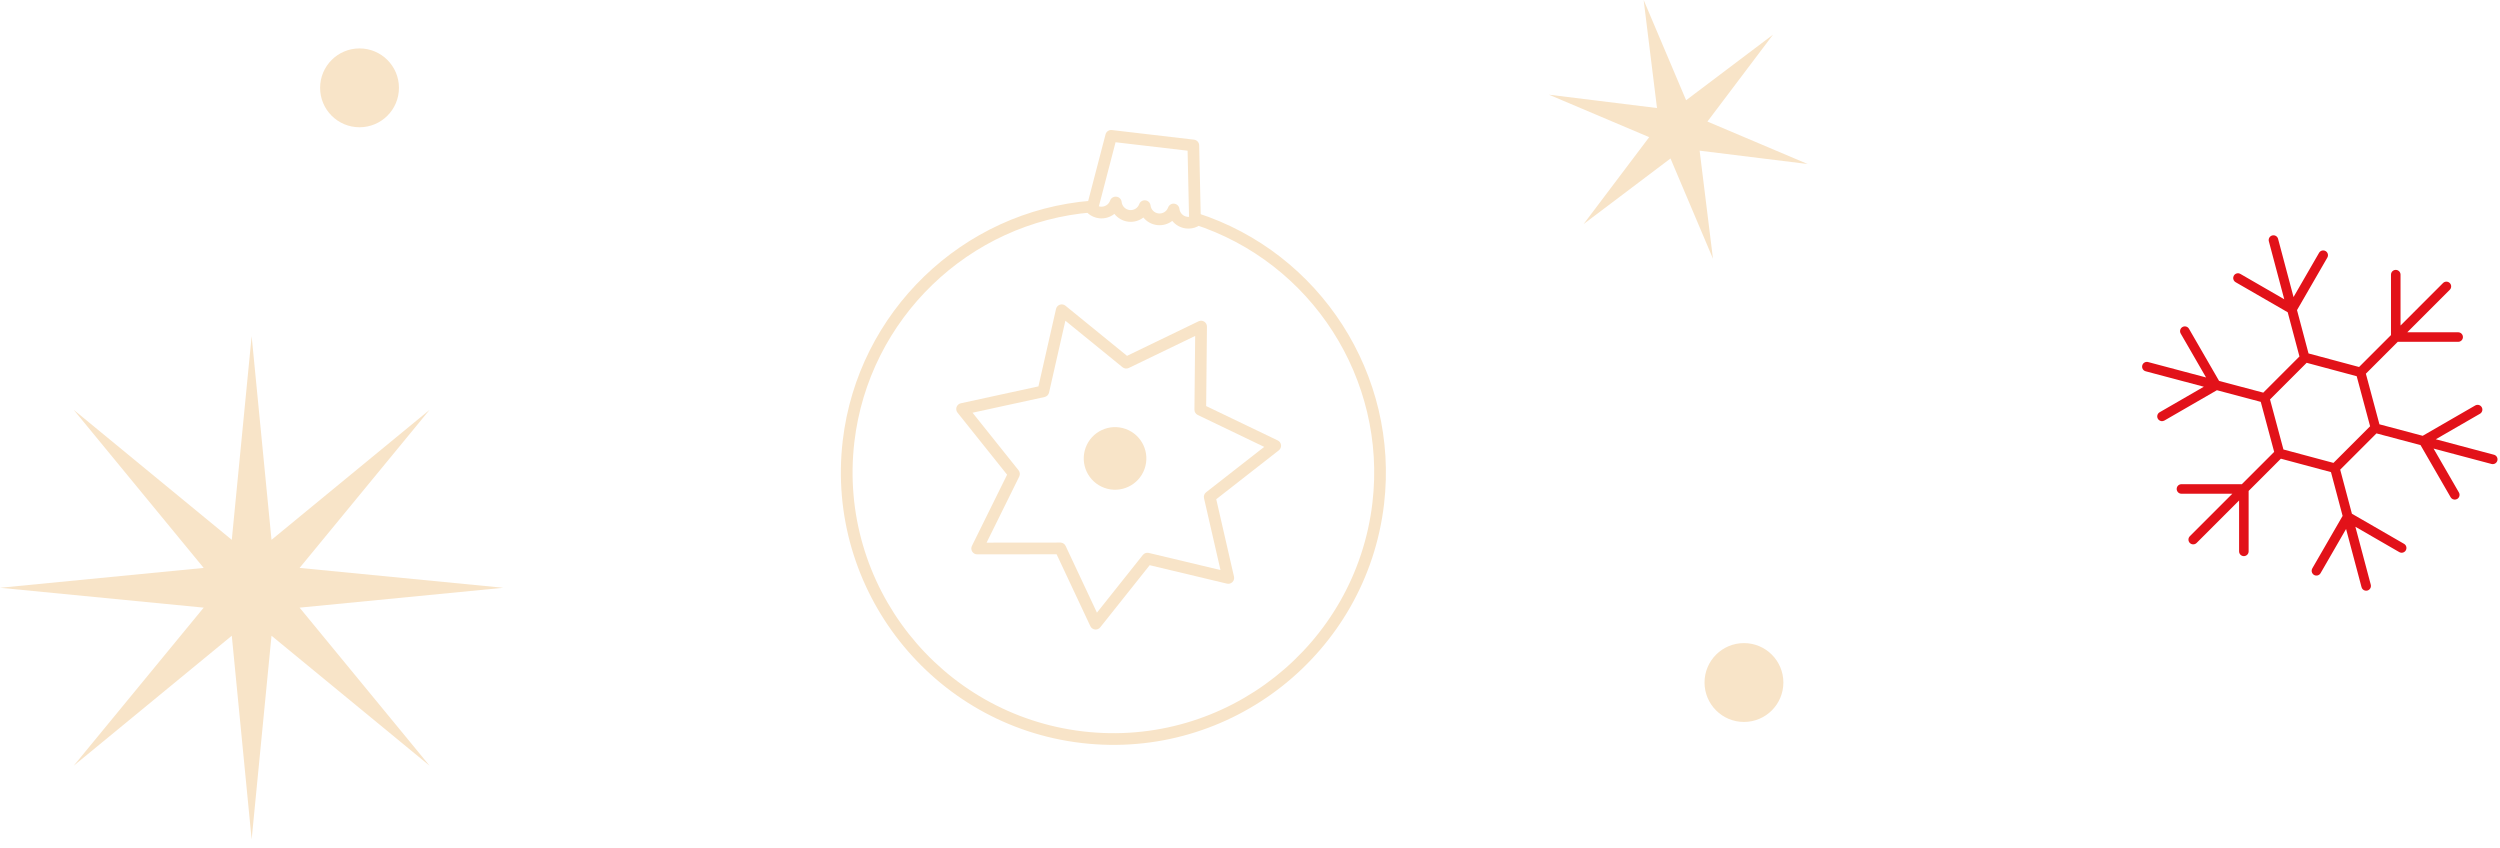 <svg width="286" height="97" viewBox="0 0 286 97" fill="none" xmlns="http://www.w3.org/2000/svg">
<path d="M123.742 85.001C106.669 83.001 94.407 67.483 96.409 50.41C98.133 35.691 110.09 24.146 124.839 22.96C125.208 22.93 125.53 23.206 125.56 23.573C125.59 23.942 125.315 24.265 124.947 24.294C110.832 25.43 99.389 36.478 97.739 50.566C95.823 66.906 107.559 81.757 123.899 83.672C140.239 85.588 155.092 73.852 157.007 57.511C158.662 43.388 150.054 29.984 136.538 25.639C136.186 25.526 135.993 25.149 136.106 24.797C136.219 24.445 136.595 24.252 136.947 24.364C151.07 28.904 160.065 42.91 158.336 57.667C156.335 74.74 140.817 87.002 123.744 85.001H123.742Z" fill="#F8E4C8"/>
<path d="M125.264 72.014C125.034 71.987 124.834 71.843 124.736 71.634L120.875 63.409L111.789 63.418C111.557 63.418 111.342 63.299 111.22 63.102C111.098 62.905 111.086 62.66 111.188 62.452L115.212 54.305L109.539 47.207C109.395 47.026 109.354 46.784 109.431 46.565C109.508 46.347 109.693 46.184 109.919 46.135L118.797 44.202L120.81 35.342C120.861 35.116 121.026 34.933 121.244 34.858C121.463 34.783 121.705 34.825 121.885 34.972L128.932 40.708L137.114 36.757C137.322 36.656 137.568 36.67 137.764 36.795C137.959 36.919 138.077 37.135 138.075 37.367L137.985 46.453L146.175 50.387C146.384 50.487 146.526 50.688 146.551 50.918C146.576 51.148 146.48 51.375 146.298 51.517L139.138 57.111L141.169 65.967C141.221 66.193 141.152 66.429 140.988 66.592C140.824 66.755 140.586 66.821 140.362 66.768L131.524 64.658L125.866 71.768C125.722 71.949 125.494 72.043 125.265 72.016L125.264 72.014ZM121.379 62.074C121.607 62.101 121.808 62.243 121.907 62.454L125.49 70.088L130.741 63.489C130.903 63.286 131.168 63.195 131.42 63.255L139.623 65.213L137.738 56.993C137.68 56.74 137.774 56.476 137.978 56.316L144.624 51.124L137.022 47.473C136.788 47.361 136.64 47.123 136.643 46.863L136.727 38.43L129.132 42.097C128.898 42.21 128.62 42.177 128.419 42.013L121.878 36.689L120.01 44.913C119.953 45.166 119.754 45.363 119.5 45.419L111.259 47.214L116.524 53.802C116.686 54.005 116.716 54.283 116.601 54.516L112.866 62.078L121.3 62.069C121.326 62.069 121.353 62.071 121.379 62.074Z" fill="#F8E4C8"/>
<path d="M130.928 53.667C131.604 51.807 130.644 49.753 128.785 49.077C126.926 48.401 124.871 49.361 124.195 51.22C123.52 53.08 124.479 55.135 126.339 55.81C128.198 56.486 130.253 55.526 130.928 53.667Z" fill="#F8E4C8"/>
<path d="M135.682 26.135C135.044 26.06 134.487 25.74 134.108 25.27C133.63 25.64 133.014 25.822 132.376 25.748C131.738 25.674 131.183 25.354 130.803 24.884C130.325 25.253 129.71 25.436 129.073 25.361C128.436 25.286 127.869 24.953 127.487 24.47C127.003 24.851 126.377 25.045 125.738 24.97C125.288 24.917 124.863 24.737 124.511 24.449C124.308 24.283 124.221 24.015 124.287 23.762L126.474 15.373C126.558 15.05 126.868 14.838 127.199 14.877L136.596 15.978C136.928 16.017 137.18 16.294 137.187 16.628L137.326 23.019L137.375 25.295C137.381 25.557 137.233 25.797 136.998 25.912C136.588 26.111 136.134 26.188 135.684 26.135H135.682ZM134.339 23.302C134.647 23.338 134.89 23.582 134.926 23.89C134.981 24.372 135.357 24.749 135.839 24.805C135.901 24.812 135.963 24.814 136.025 24.81L135.861 17.239L127.621 16.273L125.711 23.601C125.77 23.619 125.831 23.632 125.893 23.639C126.373 23.695 126.838 23.404 126.997 22.947C127.1 22.651 127.395 22.466 127.707 22.502L127.727 22.504C128.039 22.541 128.283 22.789 128.315 23.101C128.364 23.583 128.748 23.973 129.229 24.029C129.71 24.085 130.161 23.807 130.328 23.353C130.434 23.062 130.727 22.882 131.034 22.918C131.342 22.954 131.584 23.197 131.621 23.504C131.678 23.985 132.053 24.36 132.533 24.416C133.013 24.472 133.467 24.193 133.633 23.736C133.739 23.444 134.032 23.263 134.34 23.299L134.339 23.302Z" fill="#F8E4C8"/>
<path d="M31.06 72.728L49.144 87.599L34.273 69.514L57.576 67.242L34.273 64.97L49.144 46.886L31.06 61.757L28.788 38.454L26.516 61.757L8.432 46.886L23.302 64.97L0 67.242L23.302 69.514L8.432 87.599L26.516 72.728L28.788 96.03L31.06 72.728Z" fill="#F8E4C8"/>
<path d="M202.832 3.965L195.329 13.906L206.797 18.764L194.437 17.237L195.964 29.597L191.106 18.129L181.165 25.632L188.667 15.691L177.2 10.833L189.56 12.36L188.033 0L192.891 11.467L202.832 3.965Z" fill="#F8E4C8"/>
<path d="M41.13 14.559C43.621 14.559 45.64 12.54 45.64 10.049C45.64 7.558 43.621 5.539 41.13 5.539C38.639 5.539 36.62 7.558 36.62 10.049C36.62 12.54 38.639 14.559 41.13 14.559Z" fill="#F8E4C8"/>
<path d="M199.508 82.591C201.999 82.591 204.018 80.572 204.018 78.081C204.018 75.59 201.999 73.571 199.508 73.571C197.017 73.571 194.998 75.59 194.998 78.081C194.998 80.572 197.017 82.591 199.508 82.591Z" fill="#F8E4C8"/>
<path d="M271.217 66.891L269.455 60.26L274.477 63.16C274.738 63.311 275.072 63.221 275.223 62.96C275.374 62.699 275.285 62.364 275.023 62.214L269.059 58.771L267.719 53.729L271.868 49.58L276.91 50.92L280.353 56.884C280.377 56.927 280.407 56.964 280.44 56.998C280.61 57.168 280.88 57.211 281.099 57.084C281.36 56.933 281.45 56.599 281.299 56.338L278.399 51.316L285.03 53.078C285.321 53.155 285.621 52.982 285.698 52.69C285.775 52.399 285.602 52.099 285.31 52.022L278.653 50.253L283.711 47.333C283.972 47.182 284.062 46.848 283.911 46.587C283.761 46.325 283.426 46.236 283.165 46.387L277.157 49.856L272.207 48.541L270.655 42.751L274.301 39.105H281.213C281.515 39.105 281.759 38.861 281.759 38.559C281.759 38.257 281.514 38.013 281.213 38.013H275.393L280.254 33.152C280.467 32.939 280.467 32.593 280.254 32.38C280.041 32.167 279.695 32.167 279.482 32.38L274.621 37.241V31.421C274.621 31.119 274.376 30.875 274.075 30.875C273.773 30.875 273.529 31.119 273.529 31.421V38.333L269.878 41.984L264.095 40.434L262.778 35.477L266.247 29.469C266.398 29.208 266.309 28.873 266.047 28.723C265.786 28.572 265.452 28.662 265.301 28.923L262.381 33.981L260.612 27.324C260.534 27.032 260.235 26.859 259.944 26.936C259.652 27.014 259.479 27.313 259.556 27.604L261.318 34.235L256.296 31.335C256.035 31.184 255.701 31.274 255.55 31.535C255.424 31.754 255.466 32.024 255.636 32.194C255.669 32.227 255.707 32.257 255.75 32.281L261.714 35.724L263.057 40.78L258.918 44.919L253.862 43.576L250.419 37.612C250.269 37.35 249.934 37.261 249.673 37.412C249.412 37.563 249.322 37.897 249.473 38.158L252.373 43.18L245.742 41.418C245.451 41.341 245.151 41.514 245.074 41.806C245.022 42.001 245.083 42.2 245.216 42.333C245.282 42.399 245.365 42.449 245.462 42.474L252.119 44.243L247.061 47.163C246.8 47.314 246.71 47.648 246.861 47.909C246.885 47.952 246.915 47.989 246.948 48.023C247.118 48.193 247.388 48.236 247.607 48.109L253.615 44.64L258.631 45.973L260.165 51.697L256.471 55.391H249.559C249.257 55.391 249.013 55.635 249.013 55.937C249.013 56.088 249.074 56.224 249.173 56.323C249.272 56.422 249.408 56.483 249.559 56.483H255.379L250.518 61.344C250.305 61.557 250.305 61.903 250.518 62.116C250.731 62.329 251.077 62.329 251.29 62.116L256.151 57.255V63.075C256.151 63.226 256.212 63.362 256.311 63.461C256.41 63.56 256.546 63.621 256.697 63.621C256.999 63.621 257.243 63.377 257.243 63.075V56.163L260.932 52.474L266.663 54.01L267.994 59.019L264.525 65.027C264.399 65.246 264.441 65.516 264.611 65.686C264.644 65.719 264.682 65.749 264.725 65.773C264.986 65.924 265.32 65.834 265.471 65.573L268.391 60.515L270.16 67.172C270.186 67.268 270.235 67.352 270.301 67.418C270.434 67.551 270.633 67.612 270.828 67.56C271.12 67.482 271.293 67.183 271.216 66.892L271.217 66.891ZM266.949 52.955L261.224 51.421L259.69 45.696L263.881 41.505L269.606 43.039L271.14 48.764L266.949 52.955Z" fill="#E21219"/>
</svg>
